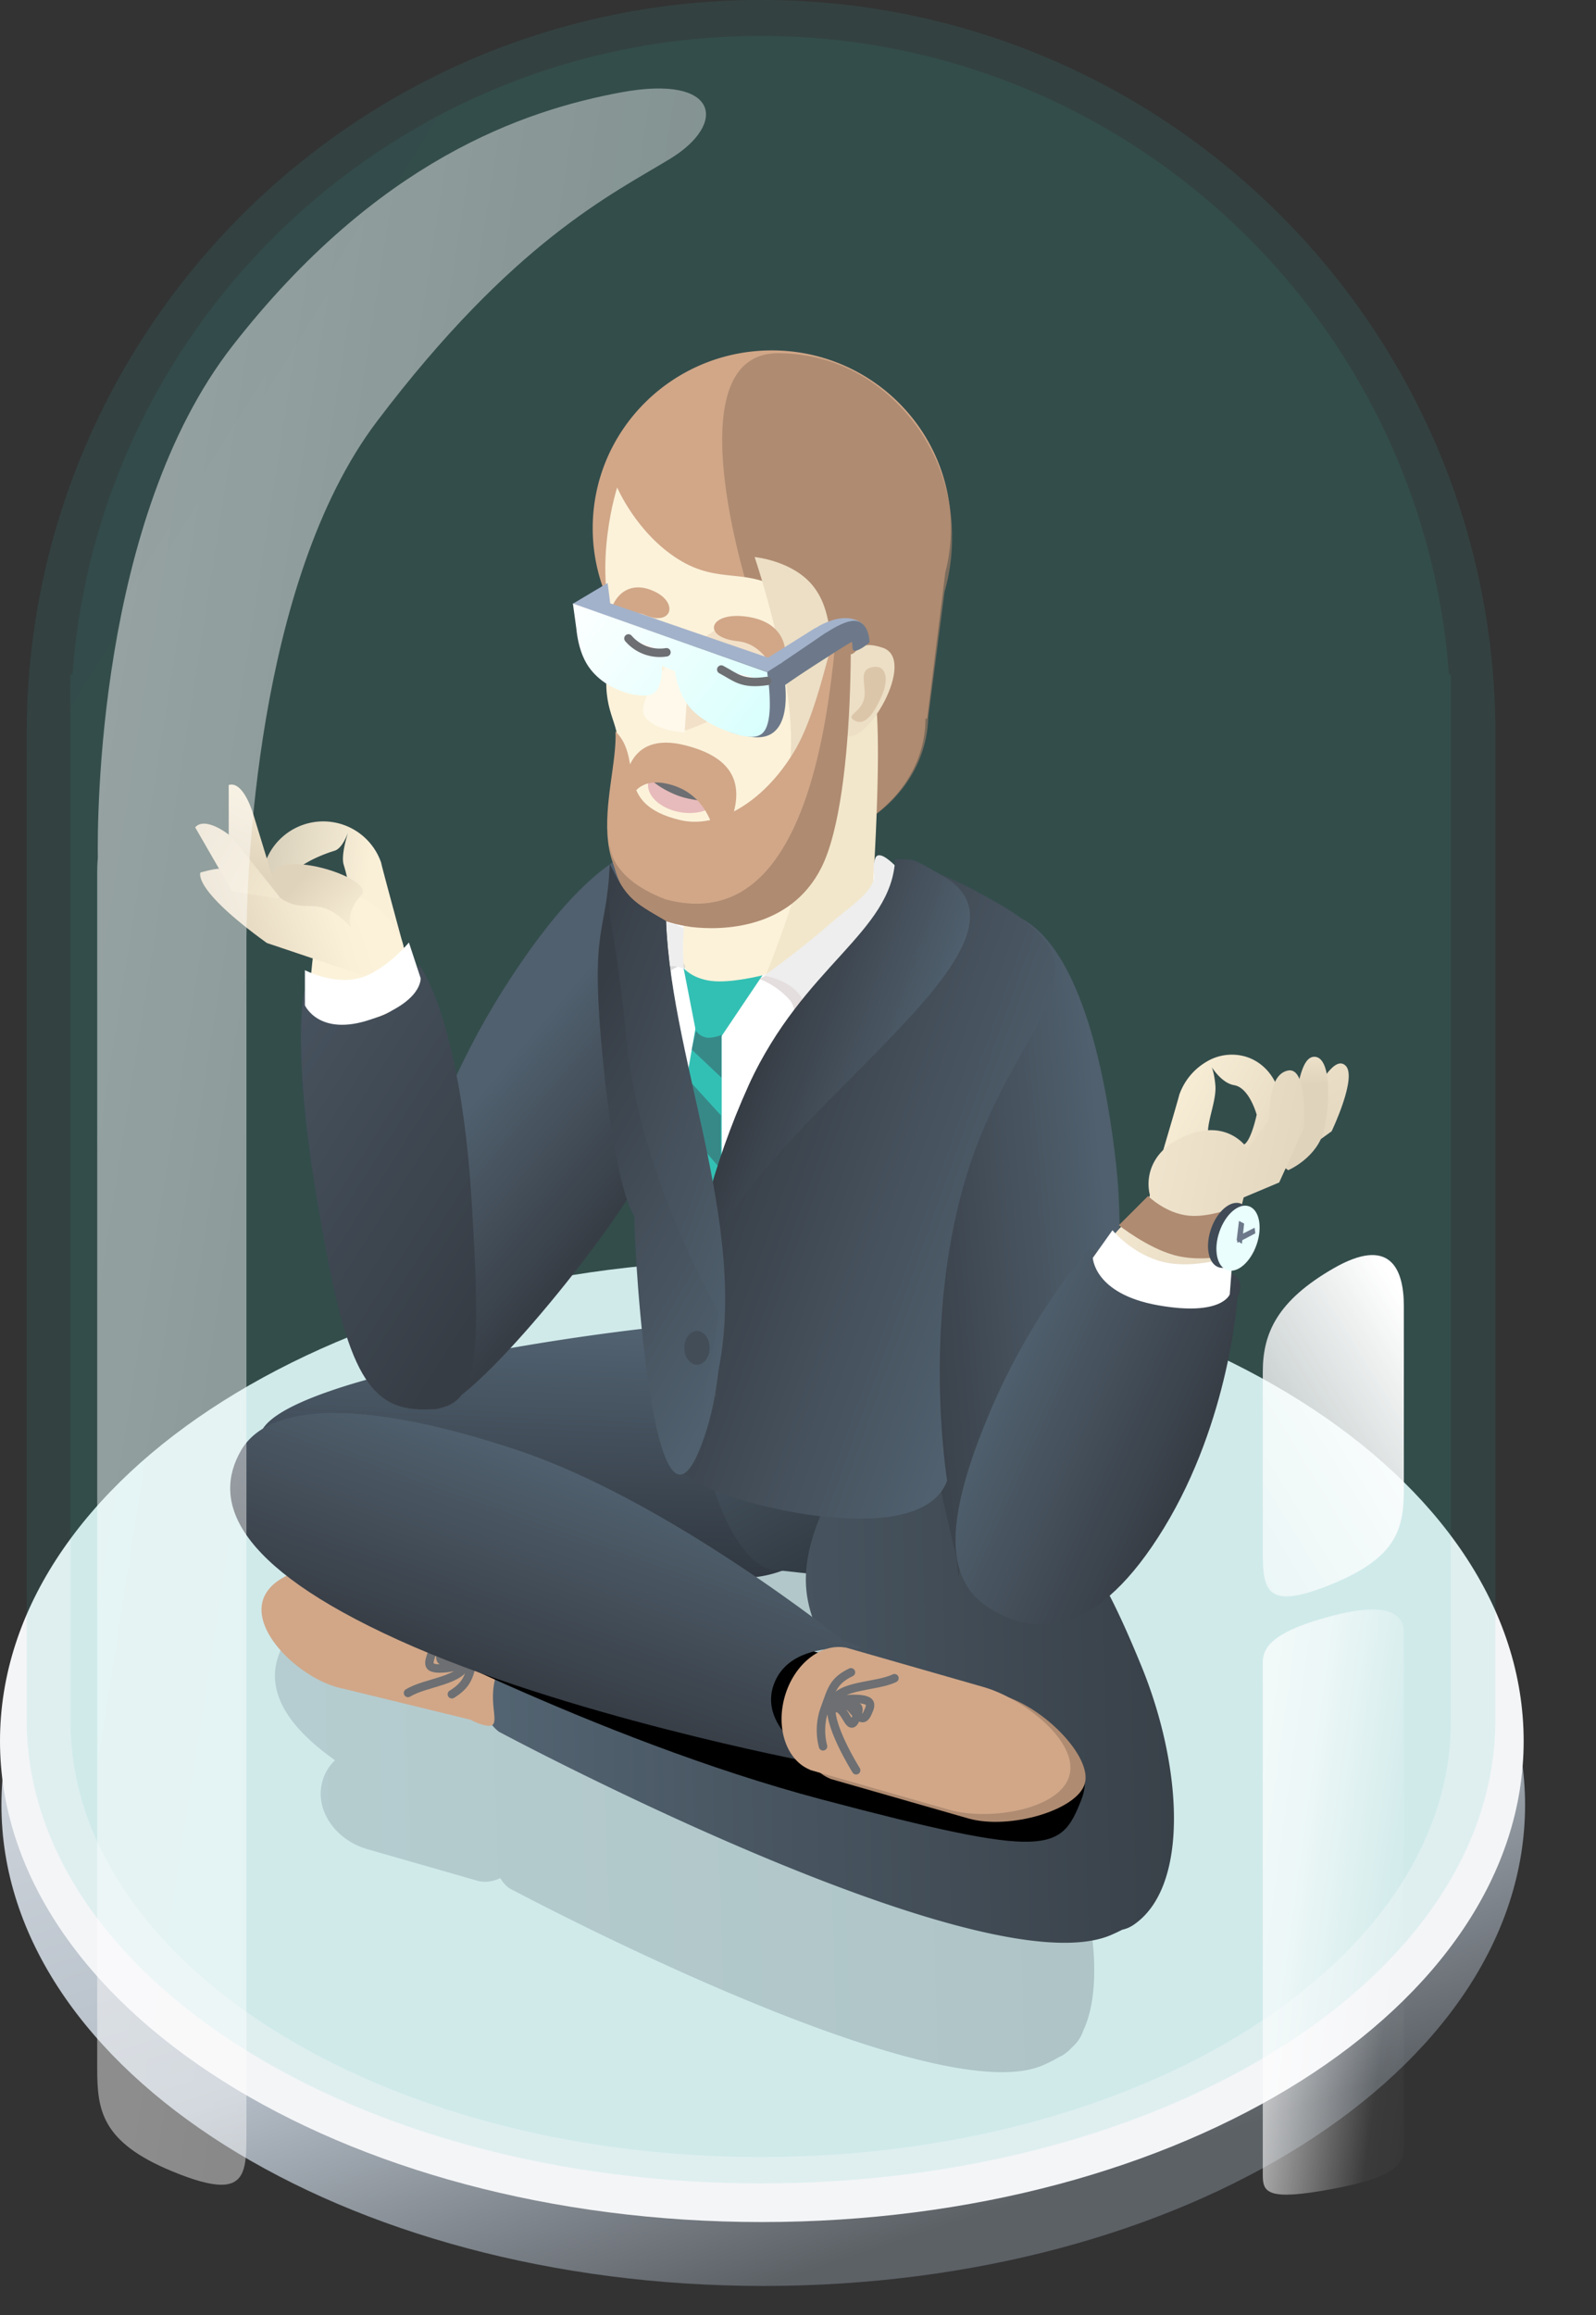 <?xml version="1.0" encoding="UTF-8"?>
<svg xmlns="http://www.w3.org/2000/svg" xmlns:xlink="http://www.w3.org/1999/xlink" id="Layer_1" data-name="Layer 1" viewBox="0 0 567.86 823.4">
  <rect x="0" y="0" width="567.86" height="823.4" fill="#333333" stroke="none"/>
  <defs>
    <style>.cls-1,.cls-52{fill:#3d4852;}.cls-1{fill-opacity:0;}.cls-2{fill:url(#linear-gradient);}.cls-3{fill:#f4f5f7;}.cls-4{opacity:0.11;fill:url(#linear-gradient-2);}.cls-14,.cls-19,.cls-26,.cls-4,.cls-42,.cls-5,.cls-50,.cls-52,.cls-6{isolation:isolate;}.cls-5{opacity:0.09;fill:url(#linear-gradient-3);}.cls-6{opacity:0.21;fill:url(#linear-gradient-4);}.cls-7{fill:url(#linear-gradient-5);}.cls-8{fill:url(#linear-gradient-6);}.cls-9{fill:url(#linear-gradient-7);}.cls-10{fill:#d1a788;}.cls-11,.cls-14{fill:none;}.cls-11,.cls-25{stroke:#6d6f72;stroke-linejoin:round;stroke-width:3px;}.cls-11,.cls-14,.cls-25{stroke-linecap:round;}.cls-12{fill:url(#linear-gradient-8);}.cls-13{fill:#af8b71;}.cls-14{stroke:#747b81;stroke-width:2px;stroke-dasharray:3;opacity:0.46;}.cls-15{fill:url(#linear-gradient-9);}.cls-16{fill:url(#linear-gradient-10);}.cls-17{fill:#fff;}.cls-18{fill:url(#linear-gradient-11);}.cls-19{fill:#9f7e66;opacity:0.67;}.cls-20{fill:#fcf2da;}.cls-21{fill:#f2e7cb;}.cls-22{fill:#f2e1c8;}.cls-23{fill:#ecdfc5;}.cls-24{fill:#e7bbbb;}.cls-25{fill:#fff5ef;}.cls-26{fill:#be9272;opacity:0.33;}.cls-27{fill:#fff9eb;}.cls-28{fill:url(#linear-gradient-12);}.cls-29{fill:url(#linear-gradient-13);}.cls-30{fill:url(#linear-gradient-14);}.cls-31{fill:url(#linear-gradient-15);}.cls-32{fill:url(#linear-gradient-16);}.cls-33{fill:url(#linear-gradient-17);}.cls-34{fill:url(#linear-gradient-18);}.cls-35{fill:url(#linear-gradient-19);}.cls-36{fill:url(#linear-gradient-20);}.cls-37{fill:url(#linear-gradient-21);}.cls-38{fill:url(#linear-gradient-22);}.cls-39{fill:url(#linear-gradient-23);}.cls-40{fill:url(#linear-gradient-24);}.cls-41{fill:url(#linear-gradient-25);}.cls-42{opacity:0.49;fill:url(#linear-gradient-26);}.cls-43{fill:url(#linear-gradient-27);}.cls-44{fill:url(#linear-gradient-28);}.cls-45{fill:#e5dede;}.cls-46{fill:#eee;}.cls-47{fill:#404b57;}.cls-48{fill:#eafffd;}.cls-49{fill:#6d798a;}.cls-50{fill:#a3a3a3;opacity:0.4;}.cls-51{fill:#33c0b4;}.cls-52{opacity:0.45;}.cls-53{fill:url(#linear-gradient-29);}.cls-54{fill:url(#linear-gradient-30);}.cls-55{fill:url(#linear-gradient-31);}.cls-56{fill:url(#linear-gradient-32);}.cls-57{fill:#424d58;}.cls-58{fill:#a3b2cb;}.cls-59{fill:url(#linear-gradient-33);}</style>
    <linearGradient id="linear-gradient" x1="-12.69" y1="832.75" x2="-12.27" y2="831.98" gradientTransform="matrix(542.11, 0, 0, -342.14, 7034.98, 285428.51)" gradientUnits="userSpaceOnUse">
      <stop offset="0" stop-color="#d8dde3"></stop>
      <stop offset="0.61" stop-color="#b4bdc7"></stop>
      <stop offset="1" stop-color="#5c6166"></stop>
    </linearGradient>
    <linearGradient id="linear-gradient-2" x1="-13.09" y1="832.92" x2="-12.79" y2="832.64" gradientTransform="matrix(522.59, 0, 0, -776.61, 6790.09, 646819.88)" gradientUnits="userSpaceOnUse">
      <stop offset="0" stop-color="#4394b1"></stop>
      <stop offset="1" stop-color="#33c0b4"></stop>
    </linearGradient>
    <linearGradient id="linear-gradient-3" x1="-13.09" y1="832.92" x2="-12.79" y2="832.64" gradientTransform="matrix(491.13, 0, 0, -754.4, 6396.78, 628335.86)" xlink:href="#linear-gradient-2"></linearGradient>
    <linearGradient id="linear-gradient-4" x1="-12.95" y1="832.33" x2="-11.95" y2="832.35" gradientTransform="matrix(291.51, 0, 0, -192.54, 3874.45, 160899.87)" gradientUnits="userSpaceOnUse">
      <stop offset="0" stop-color="#536473"></stop>
      <stop offset="1" stop-color="#303740"></stop>
    </linearGradient>
    <linearGradient id="linear-gradient-5" x1="-12.91" y1="832.44" x2="-11.91" y2="832.46" gradientTransform="matrix(-4.73, 90.95, 212.64, 11.07, -176869.35, -7572.87)" xlink:href="#linear-gradient-4"></linearGradient>
    <linearGradient id="linear-gradient-6" x1="-12.65" y1="832.37" x2="-11.77" y2="833.02" gradientTransform="matrix(-14.72, 92.95, 90.67, 14.36, -75380.49, -10287.91)" gradientUnits="userSpaceOnUse">
      <stop offset="0" stop-color="#495764"></stop>
      <stop offset="1" stop-color="#252c32"></stop>
    </linearGradient>
    <linearGradient id="linear-gradient-7" x1="-12.95" y1="832.33" x2="-11.95" y2="832.35" gradientTransform="matrix(245.35, 0, 0, -208.8, 3348.87, 174380.11)" gradientUnits="userSpaceOnUse">
      <stop offset="0" stop-color="#536472"></stop>
      <stop offset="1" stop-color="#394149"></stop>
    </linearGradient>
    <linearGradient id="linear-gradient-8" x1="-12.95" y1="832.44" x2="-11.95" y2="832.46" gradientTransform="matrix(-27.04, 74.32, 220.9, 80.37, -184031.38, -65417.64)" gradientUnits="userSpaceOnUse">
      <stop offset="0" stop-color="#50606e"></stop>
      <stop offset="1" stop-color="#373d45"></stop>
    </linearGradient>
    <linearGradient id="linear-gradient-9" x1="-12.81" y1="832.66" x2="-12.25" y2="832.21" gradientTransform="matrix(146.55, 0, 0, -154.52, 2001.48, 129025.02)" gradientUnits="userSpaceOnUse">
      <stop offset="0" stop-color="#fcf2da"></stop>
      <stop offset="0.26" stop-color="#fbf1d9"></stop>
      <stop offset="0.85" stop-color="#e1d5be"></stop>
      <stop offset="1" stop-color="#e0d3bc"></stop>
    </linearGradient>
    <linearGradient id="linear-gradient-10" x1="-12.44" y1="832.44" x2="-8.95" y2="831.33" gradientTransform="matrix(54.62, 42.7, 53.85, -68.88, -43919, 58221.07)" gradientUnits="userSpaceOnUse">
      <stop offset="0" stop-color="#fff"></stop>
      <stop offset="0.5" stop-color="#cdcdcd"></stop>
      <stop offset="0.51" stop-color="#868686"></stop>
      <stop offset="0.74" stop-color="#8a8a8a"></stop>
      <stop offset="1" stop-color="gray"></stop>
    </linearGradient>
    <linearGradient id="linear-gradient-11" x1="-12.79" y1="832.35" x2="-11.86" y2="832.31" gradientTransform="matrix(56.71, -7.97, -22.46, -159.82, 19748.96, 133389.22)" gradientUnits="userSpaceOnUse">
      <stop offset="0" stop-color="#fcf2da"></stop>
      <stop offset="1" stop-color="#e0d3bc"></stop>
    </linearGradient>
    <linearGradient id="linear-gradient-12" x1="-12.52" y1="832.29" x2="-8.17" y2="831.35" gradientTransform="matrix(72.24, -11.44, -12.7, -80.15, 11798.61, 66931.08)" gradientUnits="userSpaceOnUse">
      <stop offset="0" stop-color="#fff"></stop>
      <stop offset="0.2" stop-color="#f1f1f1"></stop>
      <stop offset="0.51" stop-color="#868686"></stop>
      <stop offset="0.74" stop-color="#8a8a8a"></stop>
      <stop offset="1" stop-color="gray"></stop>
    </linearGradient>
    <linearGradient id="linear-gradient-13" x1="-11.93" y1="832.05" x2="-14.56" y2="833.53" gradientTransform="matrix(41.86, -12.8, -15.53, -50.79, 13551.12, 42423.98)" gradientUnits="userSpaceOnUse">
      <stop offset="0" stop-color="#faf0d8"></stop>
      <stop offset="1" stop-color="#7d786c"></stop>
    </linearGradient>
    <linearGradient id="linear-gradient-14" x1="-12.09" y1="832.17" x2="-12.92" y2="832.15" gradientTransform="matrix(59.26, -18.12, -15.74, -51.5, 13941.32, 42957.19)" gradientUnits="userSpaceOnUse">
      <stop offset="0" stop-color="#fcf2da"></stop>
      <stop offset="0.18" stop-color="#faf0d8"></stop>
      <stop offset="1" stop-color="#e0d3bc"></stop>
    </linearGradient>
    <linearGradient id="linear-gradient-15" x1="-11.49" y1="832.95" x2="-11.79" y2="831.88" gradientTransform="matrix(13.76, -4.21, -12.62, -41.29, 10753.51, 34610.85)" gradientUnits="userSpaceOnUse">
      <stop offset="0" stop-color="#faf0d8"></stop>
      <stop offset="1" stop-color="#e0d3bc"></stop>
    </linearGradient>
    <linearGradient id="linear-gradient-16" x1="-11.56" y1="831.05" x2="-12.66" y2="832.87" gradientTransform="matrix(20.9, -6.39, -9.92, -32.46, 8594.05, 27238.62)" xlink:href="#linear-gradient-15"></linearGradient>
    <linearGradient id="linear-gradient-17" x1="-11.64" y1="831.18" x2="-12.32" y2="832.24" gradientTransform="matrix(28.53, -8.72, -8.26, -27.02, 7333.67, 22691.23)" xlink:href="#linear-gradient-14"></linearGradient>
    <linearGradient id="linear-gradient-18" x1="-13.15" y1="832.42" x2="-12.15" y2="832.44" gradientTransform="matrix(-78.74, 6.88, 20.44, 234.06, -17655.6, -194310.1)" xlink:href="#linear-gradient-8"></linearGradient>
    <linearGradient id="linear-gradient-19" x1="-12.49" y1="832.27" x2="-13.11" y2="832.67" gradientTransform="matrix(-66.19, -35.15, -103.28, 194.44, 85322.15, -161901.68)" xlink:href="#linear-gradient-8"></linearGradient>
    <linearGradient id="linear-gradient-20" x1="-12.74" y1="833.46" x2="-12.1" y2="831.92" gradientTransform="matrix(55.34, -7.78, -21.87, -155.59, 19021.15, 129831.62)" xlink:href="#linear-gradient-8"></linearGradient>
    <linearGradient id="linear-gradient-21" x1="-12.96" y1="832.53" x2="-11.27" y2="832.01" gradientTransform="matrix(35.39, 11.49, 19.86, -61.16, -15667.95, 51452.48)" xlink:href="#linear-gradient-11"></linearGradient>
    <linearGradient id="linear-gradient-22" x1="-19.91" y1="833.38" x2="-10.66" y2="832.41" gradientTransform="matrix(11.31, 18.82, 39.11, -23.51, -31965.77, 20197.02)" gradientUnits="userSpaceOnUse">
      <stop offset="0" stop-color="#fcf2da"></stop>
      <stop offset="0.52" stop-color="#f9eed7"></stop>
      <stop offset="1" stop-color="#e0d3bc"></stop>
    </linearGradient>
    <linearGradient id="linear-gradient-23" x1="-11.8" y1="833.16" x2="-11.34" y2="831.41" gradientTransform="matrix(15.35, 7.81, 18.38, -36.11, -14656.82, 30540.19)" gradientUnits="userSpaceOnUse">
      <stop offset="0" stop-color="#fcf2da"></stop>
      <stop offset="0.35" stop-color="#e0d3bc"></stop>
      <stop offset="1" stop-color="#e0d3bc"></stop>
    </linearGradient>
    <linearGradient id="linear-gradient-24" x1="-13.67" y1="832.7" x2="-11.9" y2="832.24" gradientTransform="matrix(111.83, 5.82, 10.11, -194.13, -6622.45, 162133.24)" gradientUnits="userSpaceOnUse">
      <stop offset="0" stop-color="#fcf2da"></stop>
      <stop offset="0.48" stop-color="#f9eed7"></stop>
      <stop offset="1" stop-color="#e0d3bc"></stop>
    </linearGradient>
    <linearGradient id="linear-gradient-25" x1="-12.79" y1="832.36" x2="-11.79" y2="832.38" gradientTransform="matrix(67.64, 31.58, 61.23, -131.15, -49748.37, 110066.63)" xlink:href="#linear-gradient-8"></linearGradient>
    <linearGradient id="linear-gradient-26" x1="-12.99" y1="832.69" x2="-10.13" y2="831.14" gradientTransform="matrix(216.62, 0, 0, -745.62, 2837.65, 621044.66)" gradientUnits="userSpaceOnUse">
      <stop offset="0" stop-color="#fff"></stop>
      <stop offset="0.54" stop-color="#fff" stop-opacity="0.6"></stop>
      <stop offset="0.83" stop-color="#fff" stop-opacity="0.04"></stop>
      <stop offset="1" stop-color="#fff" stop-opacity="0"></stop>
    </linearGradient>
    <linearGradient id="linear-gradient-27" x1="-13.55" y1="833.08" x2="-11.54" y2="831.95" gradientTransform="matrix(50.19, 0, 0, -208.14, 1088.77, 173924.08)" xlink:href="#linear-gradient-26"></linearGradient>
    <linearGradient id="linear-gradient-28" x1="-11.91" y1="832.79" x2="-14.91" y2="828.33" gradientTransform="matrix(50.19, 0, 0, -121.4, 1088.76, 101548.28)" gradientUnits="userSpaceOnUse">
      <stop offset="0" stop-color="#fff"></stop>
      <stop offset="0.54" stop-color="#fff" stop-opacity="0.04"></stop>
      <stop offset="0.54" stop-color="#fff" stop-opacity="0.6"></stop>
      <stop offset="1" stop-color="#fff" stop-opacity="0"></stop>
    </linearGradient>
    <linearGradient id="linear-gradient-29" x1="-13.13" y1="832.4" x2="-12.13" y2="832.41" gradientTransform="matrix(-108.27, -39.39, -79.87, 219.51, 65425.1, -182796.01)" xlink:href="#linear-gradient-8"></linearGradient>
    <linearGradient id="linear-gradient-30" x1="-13.27" y1="832.4" x2="-12.27" y2="832.42" gradientTransform="matrix(-52.1, -18.95, -73.32, 201.53, 60657.6, -167594.23)" xlink:href="#linear-gradient-8"></linearGradient>
    <linearGradient id="linear-gradient-31" x1="-13.22" y1="832.61" x2="-12.23" y2="832.26" gradientTransform="matrix(-95.19, -34.63, -66.9, 183.87, 54713.12, -153077.25)" xlink:href="#linear-gradient-8"></linearGradient>
    <linearGradient id="linear-gradient-32" x1="-13.15" y1="832.4" x2="-12.15" y2="832.42" gradientTransform="matrix(-93.95, -34.18, -63.14, 173.54, 51601.3, -144478.03)" xlink:href="#linear-gradient-8"></linearGradient>
    <linearGradient id="linear-gradient-33" x1="-12.87" y1="832.64" x2="-11.68" y2="831.64" gradientTransform="matrix(65.2, -8.01, -6.69, -54.45, 6606.79, 45452.64)" gradientUnits="userSpaceOnUse">
      <stop offset="0" stop-color="#fff"></stop>
      <stop offset="1" stop-color="#d4fffc"></stop>
    </linearGradient>
  </defs>
  <title>Consultant-Insurance-Man</title>
  <path id="Path_6982" data-name="Path 6982" class="cls-1" d="M567.86,644.55c0,98.78-122.34,178.85-273.25,178.85S21.36,743.33,21.36,644.55,143.7,465.7,294.61,465.7s273.25,80.07,273.25,178.85"></path>
  <path id="Path_6974" data-name="Path 6974" class="cls-2" d="M542.62,642c0,94.48-121.35,171.07-271,171.07S.51,736.49.51,642s120.31-171.07,270-171.07S542.62,547.53,542.62,642"></path>
  <path id="Ellipse_90" data-name="Ellipse 90" class="cls-3" d="M542.12,619.27c0,94.48-121.36,171.07-271.06,171.07S0,713.75,0,619.27,121.36,448.2,271.06,448.2s271.06,76.59,271.06,171.07"></path>
  <path id="Union_54" data-name="Union 54" class="cls-4" d="M270.78,0C414.33,0,530.85,115.77,532.06,259h0V611.5h0v.2c0,91.08-117,164.91-261.29,164.91S9.49,702.77,9.49,611.7v-.2h0V259h0C10.72,115.77,127.23,0,270.78,0"></path>
  <path id="Union_63" data-name="Union 63" class="cls-5" d="M270.65,12.8c129.41,0,235.44,100.11,244.89,227.1h.68V612.22c0,85.59-109.94,155-245.57,155s-245.56-69.39-245.56-155V239.9h.68c9.45-127,115.48-227.1,244.88-227.1"></path>
  <g id="Group_3876" data-name="Group 3876">
    <g id="Group_3553" data-name="Group 3553">
      <path id="Union_67" data-name="Union 67" class="cls-6" d="M181.11,671.55A11.53,11.53,0,0,1,178,668a12.55,12.55,0,0,1-5.41,1.32,10.44,10.44,0,0,1-1.85-.17v.06l-1-.3L130.63,657.7c-11.65-3.43-18.76-14.25-15.89-24.25a16.53,16.53,0,0,1,4.45-7.37c-22.9-16.19-24.61-30.31-18-41.75a22,22,0,0,1,8-8.42c17.17-17.85,127.07-32.37,145.38-31.41h4.44a26.25,26.25,0,0,1,10.71,3L294,552.88a24.37,24.37,0,0,1,19,4.18q.4-.66.75-1.26c7.21-12.49,42.1,44.12,48.55,62.85,0,0,3.93,1.66,16.42,32.64C388.9,676.57,392.94,706,385.53,722a13.77,13.77,0,0,1-4,6.1,17.72,17.72,0,0,1-2.83,2.5,7.79,7.79,0,0,1-1.8,1,49.39,49.39,0,0,1-5.89,3c-3.88,1.67-8.79,2.43-14.5,2.43C303.4,737,181.11,671.55,181.11,671.55Zm108.59-25.8,1.55.44c-4.5-7-8-15-8.54-23.41a18,18,0,0,1-7.71-4.13,35.62,35.62,0,0,1-20.39,5.09l-2.67-.14c16.16,9.81,28.9,18.31,33.92,21.71a12.18,12.18,0,0,1,2.7.17l0-.06Z"></path>
      <g id="Group_3903" data-name="Group 3903">
        <path id="Path_6629" data-name="Path 6629" class="cls-7" d="M305.07,522.18a41.16,41.16,0,0,1-43.24,39h0l-133.17-6.94C106,553,91.24,534.06,92.43,511.36S239.09,469,261.79,470.22h5.1C289.59,471.4,306.26,499.47,305.07,522.18Z"></path>
        <path id="Path_6630" data-name="Path 6630" class="cls-8" d="M335.68,528.42c-3.27,20.64-19.65,35.2-36.58,32.52L275,558.31c-16.93-2.68-29.39-48.17-26.12-68.81s10.54-28.94,27.47-26.26l34.58,23C327.87,488.88,338.94,507.78,335.68,528.42Z"></path>
        <path id="Union_31" data-name="Union 31" class="cls-9" d="M177.5,615.93c-9.88-7.62-2.63-21.64-2.63-21.64s7.19-14.54,17-10.17,76.29,33.08,76.29,33.08l60.57,9.86a55.22,55.22,0,0,1-4.81-9.79s-36.49-24.63-37.18-54.51,31.93-63.64,41.44-78.39,51.19,49.6,58.59,71.08c0,0,4.87,1.78,19.39,37.25s17.22,78.48-2.94,92a11.4,11.4,0,0,1-3.92,1.66c-1.22.63-2.53,1.25-3.94,1.86-4.44,1.92-10.08,2.79-16.63,2.79C317.76,691,177.5,615.93,177.5,615.93Z"></path>
        <g id="Group_3881" data-name="Group 3881">
          <path id="Union_32" data-name="Union 32" class="cls-10" d="M304.61,629.65s-6.33-10-8.29-17.77l-3.49,9.25a22.76,22.76,0,0,1,.52-13.15c2.49-6.58,2.8-10,9.41-13.17l-2.6,6.92a38.93,38.93,0,0,1,9.14-2.44c3.28-.62,6.54-1.22,8.94-2.39ZM171.49,613.4a18.67,18.67,0,0,1-4-1.71l-45.11-11c-.86-.17-1.73-.38-2.59-.62l-.2-.06h0c-13.44-4-29.4-19.18-26.11-30.65s24.58-14.87,38.08-11.1h0l46,13.2v.09c6.8,3.14,1.95,13.86-1.19,24.81-2.2,7.67.13,13.75-.59,16.23C175.46,613.88,174.33,614.21,171.49,613.4Z"></path>
          <g id="Group_3916" data-name="Group 3916">
            <path id="Path_6633" data-name="Path 6633" class="cls-11" d="M302.76,594.81c-6.61,3.21-6.92,6.59-9.41,13.17a22.84,22.84,0,0,0-.52,13.15"></path>
            <path id="Path_6634" data-name="Path 6634" class="cls-11" d="M318.25,596.9c-6.62,3.2-19.65,2.17-22.13,8.75s8.5,24,8.5,24"></path>
            <path id="Path_6636" data-name="Path 6636" class="cls-11" d="M295.87,605c6.82-2.74,9.83,10.76,12.77,4.37.82-1.79,1.62-3.54,0-4.37-3.19-1.67-12.77,0-12.77,0"></path>
            <path id="Path_7065" data-name="Path 7065" class="cls-11" d="M295.87,608c5.05-3.24,6.05,9.67,8.66,3.19.73-1.82,1.44-3.58.37-4.26-2.12-1.36-9,1.07-9,1.07"></path>
          </g>
          <g id="Group_3918" data-name="Group 3918">
            <path id="Path_6633-2" data-name="Path 6633-2" class="cls-11" d="M160.78,602.61c6.25-3.88,6.21-7.27,8-14.07a22.81,22.81,0,0,0-.85-13.13"></path>
            <path id="Path_6634-2" data-name="Path 6634-2" class="cls-11" d="M145.17,602.16c6.25-3.88,19.31-4.22,21.1-11s-11-23-11-23"></path>
            <path id="Path_6636-2" data-name="Path 6636-2" class="cls-11" d="M166.58,591.74c-6.5,3.44-10.91-9.67-13.16-3-.63,1.87-1.24,3.69.45,4.35,3.35,1.32,12.71-1.34,12.71-1.34"></path>
            <path id="Path_7065-2" data-name="Path 7065-2" class="cls-11" d="M166.27,588.76c-4.69,3.75-7-9-9-2.27-.54,1.88-1.06,3.72.08,4.28,2.24,1.13,8.87-2,8.87-2"></path>
          </g>
        </g>
        <path id="Path_6972" data-name="Path 6972" d="M102.57,548.94s1.8-12.07,17.23-7.61,119.89,33.86,119.89,33.86L334,598.3c32.27,11.74,58.05,23.11,50.77,41.76s-11.53,21.34-92.3,0S128,574.18,128,574.18C95.7,562.44,102.57,548.94,102.57,548.94Z"></path>
        <path id="Path_6627" data-name="Path 6627" class="cls-12" d="M275.31,599.14c-7.77,21.36,34.44,35.47,12.62,27.54,0,0-87-16.52-146.17-43.36s-66.13-49.87-56-67.42,45-17.95,98.68,0S299.69,583.3,299.69,583.3C321.51,591.24,283.08,577.78,275.31,599.14Z"></path>
        <g id="Group_3880" data-name="Group 3880">
          <path id="Union_33" data-name="Union 33" class="cls-13" d="M307.85,589.14l0-.06,49.39,14.16h0c14.43,4.27,31.44,21.69,28.73,31.16s-26.74,16.46-41.23,12.44h0l-49.4-14.16,0-.06c-8.28-3.32-12.31-14.64-9-26.12S299.07,587.56,307.85,589.14Z"></path>
          <path id="Union_34" data-name="Union 34" class="cls-10" d="M300.75,586l0-.06,49.39,14.16h0c14.45,4.25,33.76,19.54,30.33,31.52s-28.33,16.13-42.83,12.08h0l-49.4-14.16,0-.06c-8.28-3.32-12.31-14.64-9-26.12S292,584.45,300.75,586Z"></path>
          <path id="Union_64" data-name="Union 64" class="cls-10" d="M302.87,588.05v0L339,601.14h0c10.47,3.9,16.37,14.09,13.19,22.85s-14.26,12.77-24.79,9h0l-36.1-13.14v0c-6-2.9-8.42-11.56-5.37-19.94S296.4,586.41,302.87,588.05Z"></path>
        </g>
        <path id="Path_6986" data-name="Path 6986" class="cls-14" d="M347.63,520.31c-16.63,3.63-22-11.94-22-11.94"></path>
        <g id="Group_3914" data-name="Group 3914">
          <path id="Path_6633-3" data-name="Path 6633-3" class="cls-11" d="M302.77,594.81c-6.62,3.21-6.93,6.59-9.42,13.17a22.84,22.84,0,0,0-.52,13.15"></path>
          <path id="Path_6634-3" data-name="Path 6634-3" class="cls-11" d="M318.25,596.9c-6.62,3.2-19.65,2.17-22.13,8.75s8.5,24,8.5,24"></path>
          <path id="Path_6636-3" data-name="Path 6636-3" class="cls-11" d="M295.87,605c6.82-2.74,9.83,10.76,12.77,4.37.83-1.79,1.62-3.54,0-4.37-3.19-1.67-12.77,0-12.77,0"></path>
          <path id="Path_7065-3" data-name="Path 7065-3" class="cls-11" d="M295.87,608c5.05-3.24,6.05,9.67,8.66,3.19.73-1.82,1.44-3.58.37-4.26-2.12-1.36-9,1.07-9,1.07"></path>
        </g>
      </g>
      <path id="Union_51" data-name="Union 51" class="cls-15" d="M127.81,468.71l.3-.44-.82-.07s-11.46-28.75-16-60,0-67.41,0-67.41l32.18-3.24,20.36,77.67,51.52-76.37,40.49,27.31s-48.34,91.77-80.36,117.4c-7.7,6.17-14.46,8.51-20.28,8.51C136.86,492.07,127.81,468.71,127.81,468.71Z"></path>
      <path id="Union_29" data-name="Union 29" class="cls-16" d="M188.92,359.74l-.08-.06,29.34-37.54h0c8.67-10.82,27.75-10.13,42.75,1.6s20.28,30.08,11.87,41.1h0l-29.34,37.54-.08-.07c-6.16,5.65-21.93,1.55-36.3-9.68S184.93,367.08,188.92,359.74Z"></path>
      <path id="Union_30" data-name="Union 30" class="cls-17" d="M278.09,521c-31.27-6.08-48.91-22-45-42.14,0-.27.11-.53.17-.79-.76-10.64-2.5-32.27-5.2-49.63-.41-2.63-.94-5.34-1.54-8.08-6.17-3.08-10.93-8.27-13.63-16.42-13.4-40.41-2.88-106.54,77.6-98.74S376,340.41,376,361.89c0,15-7.08,33.52-23.6,43.23l-14.18,63.2c10.74,6.82,17.08,15.4,15.12,25.48-3.26,16.76-31.58,28.69-59,28.69A85.21,85.21,0,0,1,278.09,521Z"></path>
      <path id="Path_6871" data-name="Path 6871" class="cls-18" d="M323.45,388.18l48.61-6.83,11.87,72.73,9.93,82.38L345.91,548s-12.12-39.21-17.57-78S323.45,388.18,323.45,388.18Z"></path>
      <g id="Group_3545" data-name="Group 3545">
        <path id="Union_17" data-name="Union 17" class="cls-10" d="M219.68,255.6c0-2.78-2-17,5.14-28.29a62.63,62.63,0,0,1-13.93-39.46c0-34.92,28.53-63.22,63.73-63.22,35,0,63.47,28.05,63.73,62.75h0l0,.21v.26a63.43,63.43,0,0,1-2,15.75l-6.47,52h-.6c0,25.19-23.78,45.6-53.11,45.6S219.68,280.78,219.68,255.6Z"></path>
        <path id="Union_22" data-name="Union 22" class="cls-19" d="M219.32,254c0-23.51,15.29-36.35,45.46-37.59,1.22-2.73,2.14-4.42,2.14-4.42s-28-86.26,9.88-86.35c19.13,0,34.55,8.6,45.55,21.15a66.23,66.23,0,0,1,16.39,43.07h0V190c0,.46,0,.91,0,1.37a69.56,69.56,0,0,1-2.68,19.18l-5.79,44.55c-.61,24.35-22.21,46.84-60.55,47.27h-1C230.62,302.33,219.32,278.53,219.32,254Z"></path>
        <path id="Path_6589" data-name="Path 6589" class="cls-20" d="M219.6,173.39s6.82,16.17,21.72,25.52,24.7,2.4,37.9,11.87,14.91,26,14.91,26,7.32-6.06,13.39,0,0,28.19-6.55,24.79c0,15.92-6,19.51-17.71,29.84s-33.65,18.49-41.94,15.26S225,294.92,219.6,261.59c-1.35-8.23-7.41-13.3-1-37.3C210.79,200.3,219.6,173.39,219.6,173.39Z"></path>
        <path id="Path_6624" data-name="Path 6624" class="cls-20" d="M229.27,192.59s6.65,16.17,21.17,25.52,24.07,2.4,36.93,11.87,14.53,26,14.53,26-7.92-6.06-2,0S275,345.6,275,345.6s-52.86,22.12-24.55-34.6-15.88,6.46-21.17-26.45c-.11-.69-.22-1.39-.36-2.38-3.69-25.82-1.38-66.13-.19-82.69C229,195.26,229.27,192.59,229.27,192.59Z"></path>
        <path id="Path_6626" data-name="Path 6626" class="cls-21" d="M309.72,242.07c5.5,6.44.72,75.53.72,75.53s-5.34,11.11-15.63,18.3a88.25,88.25,0,0,1-22.26,10.77s15.57-38.27,15.89-54.84C295.19,262.7,304.22,235.63,309.72,242.07Z"></path>
        <path id="Path_6623" data-name="Path 6623" class="cls-22" d="M244.56,232.61s17.86-21.75,28.66-4-29.08,31.14-29.08,31.14h0c-3.47-.8-9.78,2.91-4.06-7.73S244.56,232.61,244.56,232.61Z"></path>
        <path id="Path_7032" data-name="Path 7032" class="cls-22" d="M235.69,222.8c0,19.2-17-2.77-17-2.77s.1-.29.4-1.05C220.33,215.84,224.76,207.28,235.69,222.8Z"></path>
        <path id="Path_6600" data-name="Path 6600" class="cls-23" d="M268.49,198.13s13.43,1.24,20.67,10.14,5.5,20.54,8.26,25.43c1.38,2.46-5.08.2,0-3.3,9.54,7,4.25-4.17,16.67,0s-6.09,35.64-13.28,31c0,15.92-2.83,16.92-14.51,27.25-2.13,1.87-5.49,6.31-8.59,7.88-12.52,6.33-21.83,14-37.4,9.6,9.9-3.65,13.08-3.78,40.18-30.88C285.7,248.47,268.49,198.13,268.49,198.13Z"></path>
        <g id="Group_3544" data-name="Group 3544">
          <ellipse id="Ellipse_99" data-name="Ellipse 99" class="cls-24" cx="243.45" cy="280.55" rx="8.47" ry="13" transform="translate(-75.12 471.58) rotate(-80)"></ellipse>
          <path id="Path_6614" data-name="Path 6614" class="cls-11" d="M228.17,271.76c2.77,2.37,4.15,5.26,10.09,8.28s8.34,2.56,13.65,3.82"></path>
          <path id="Path_6619" data-name="Path 6619" class="cls-25" d="M254.62,235.14c5.22,2.73,7.24,5.41,16.32,4.06"></path>
          <path id="Path_6620" data-name="Path 6620" class="cls-25" d="M221.6,224.08A14.68,14.68,0,0,0,235.12,229"></path>
        </g>
        <path id="Path_6621" data-name="Path 6621" class="cls-26" d="M310.21,237.33c5.34-1.19,5.91,4.45,3.78,9.56s-5.63,11.49-9.62,9.54,1.48-2.65,2.94-7.42S304.88,238.53,310.21,237.33Z"></path>
        <path id="Path_6622" data-name="Path 6622" class="cls-27" d="M239.25,234c3.83-4.88,6,2,6,2l-1.67,24.51s-9.4-.36-13.68-5S235.41,238.85,239.25,234Z"></path>
      </g>
      <path id="Union_16" data-name="Union 16" class="cls-28" d="M309.51,396.13l-.1,0-6.92-43.69h0c-1.85-12.73,12.64-25.55,32.48-28.69s37.58,4.57,39.76,17.25h0l6.92,43.69h-.11c-.23,7.78-14.87,16.19-33.88,19.2S312.14,403.45,309.51,396.13Z"></path>
      <g id="Group_3549" data-name="Group 3549">
        <g id="Group_3879" data-name="Group 3879">
          <path id="Path_6362" data-name="Path 6362" class="cls-29" d="M135.86,307.59a21.8,21.8,0,0,0-11.42-13.29h0s-3.37,9.3-2.15,13.29c2.26,7.39,4.12,17.53-3.28,19.79a14,14,0,0,1-17.49-9.29c-2.26-7.4,10.1-13.23,17.49-15.49,3.41-1,5.44-8.3,5.44-8.3a21.88,21.88,0,0,0-20.53,38.6c.24.13.47.29.71.42l39.26,4.48S134,301.51,135.86,307.59Z"></path>
          <path id="Path_6363" data-name="Path 6363" class="cls-30" d="M131.94,347.84l-37-12.44C68.07,316,71.32,310.34,71.32,310.34s6-1.78,7.67-1.27c2.73.85,12.12,6.72,20.23,10.75,14.38-4.19,30.14-6,41.12,9.84S131.94,347.84,131.94,347.84Z"></path>
          <path id="Path_6364" data-name="Path 6364" class="cls-31" d="M81.38,310.2v-31h0c4.34-1.32,7.52,6.4,8.84,10.74l8.87,29Z"></path>
          <path id="Path_6365" data-name="Path 6365" class="cls-32" d="M82.55,317,69.44,294.27h0c3-3.43,9.68.58,13.11,3.54l17.55,22Z"></path>
          <path id="Path_6928" data-name="Path 6928" class="cls-33" d="M125,330c-11.89-12.95-15.64-3.95-25.37-10.69-14.93-22.32,35.06-7.8,28.93-1S125,330,125,330Z"></path>
        </g>
      </g>
      <path id="Path_7050" data-name="Path 7050" class="cls-34" d="M360,531.14c-22.63,2-17.59,46.17-19.61,23.06,0,0-21.76-85.76-22.44-150.73s17.27-81,37.44-79.2,35.28,33.23,41.67,89.4-12.42,132.87-12.42,132.87C386.64,569.66,382.62,529.16,360,531.14Z"></path>
      <path id="Path_7051" data-name="Path 7051" class="cls-35" d="M153,500.91c-10.38-5.51-26.89-16-16-36.5,0,0,7.43-57.79,42.22-112.67s58.54-58.54,74.51-46.07c10.36,8.08-23.86-10.11-34.81,18.49-5.8,15.16-5.46,81.49,7.55,96.73h0C215.55,441.39,163.36,506.42,153,500.91Z"></path>
      <path id="Path_7053" data-name="Path 7053" class="cls-36" d="M132.16,362.4c13-3.33,12.62-10.32,17-19.17,0,0,14.51,18.31,18.6,83.17s1.64,75.6-18.6,74.89-27.07-19.12-36.4-74.89-4.41-74.17-4.41-74.17C113,357.57,119.16,365.73,132.16,362.4Z"></path>
      <path id="Path_7059" data-name="Path 7059" class="cls-17" d="M108.49,345.07s10.08,5.29,19.33,2.83,17.67-12.67,17.67-12.67l4.17,12.67s.83,8.33-17.67,14.67-23.5-5-23.5-5Z"></path>
    </g>
    <g id="Group_3877" data-name="Group 3877">
      <path id="Path_6362-2" data-name="Path 6362-2" class="cls-37" d="M419.37,390.07a22.06,22.06,0,0,1,10.41-12.72h0s2,1.23,2.65,8.64-6.25,19,0,21c3.37,1.1,7.42,1.95,10.35,0,2.5-1.67,4.35-10.51,4.35-10.51s-2.59-9.6-8-10.5-9.35-8.64-9.35-8.64a17.49,17.49,0,0,1,13.74-1.42c9.77,3.18,14.81,14.65,11.23,25.63-1.21,3.74-20.2,13.51-20.2,13.51s-15.25,9-27.36,16.68C407.19,431.75,421.24,384.31,419.37,390.07Z"></path>
      <path id="Path_6929" data-name="Path 6929" class="cls-38" d="M450,419.58l23.8-17.21s9.3-19.4,4.9-23.4-10.36,9.75-12.7,11.3l-18.48,22.47Z"></path>
      <path id="Path_6930" data-name="Path 6930" class="cls-39" d="M458.34,416.22s10.51-4.46,12.81-14.54,2.39-26-3.61-25.81-5.81,18.25-9.2,19.81c-5.53,2.55.54,2.06-2.34,3.79l-2.83,12.91Z"></path>
      <path id="Union_52" data-name="Union 52" class="cls-40" d="M363.78,568.81c-13.4-5.65-27-14.56-14.17-53,11.75-35.23,37.65-68.37,59.62-90.39-1.77-6.43.32-14.74,9.1-19.68,17.64-9.92,25.61,2.89,25.61,2.89s2.82-3.66,7.19-9.81c1.37-1.93-.59-16.1,6.91-18s5.81,20.6,5.81,20.6l-8.71,19.16s-5.48,2.33-12.64,5.32c-.23.95-.48,1.95-.76,3-13.58,51-42.67,127.4-42.67,127.4-4.25,9.14-15.33,15.16-26.38,14.59A26.27,26.27,0,0,1,363.78,568.81Z"></path>
    </g>
    <path id="Path_7026" data-name="Path 7026" class="cls-10" d="M258.69,295.5c-6,13.55-.42-11.53-20.72-16.59s-14.08,24-15.68,11,1.1-29.91,21.39-24.85S264.69,282,258.69,295.5Z"></path>
    <path id="Path_7052" data-name="Path 7052" class="cls-41" d="M408.14,448.9c10.66,2.79,38.93-1.82,32.15,12.68,0,0-2.71,43.48-26.13,81.86S369.1,582.65,352.05,572s-15.11-33.45,0-69.39,35.4-58.18,35.4-58.18S397.47,446.11,408.14,448.9Z"></path>
    <path id="Path_7060" data-name="Path 7060" class="cls-17" d="M395.82,437.57s7.06,8.64,18.14,11.31,24.64-2.09,24.64-2.09l-1.05,13.58s-2.75,7.93-25.52,3.89-23.2-16.87-23.2-16.87Z"></path>
  </g>
  <path id="Union_55" data-name="Union 55" class="cls-42" d="M61.14,772.24c-25.07-10.37-26.55-21.77-26.55-36.43v-426c0-1.63.07-3.22.22-4.74-.2-13.49-.24-120.3,47.94-182.09,51.49-66,103.6-83.72,138.3-90.14s38,11.11,17.28,23.7-55.81,29.4-104.22,93.36C90.76,207.17,87.82,312.39,87.68,333.74v3.84h0V760.51c0,9.94-.69,16.56-8.94,16.56C74.83,777.07,69.21,775.58,61.14,772.24Z"></path>
  <g id="Group_3902" data-name="Group 3902">
    <path id="Path_7030" data-name="Path 7030" class="cls-10" d="M219,260.13c10.3,10.3-1.33,25.77,23.07,31.57,12.76,3,29.06-5.63,40.4-24.23C292.6,250.88,296.78,218.16,299,224c4.7,12.24,4.27,109.07-47.33,103.2S220,281.13,219,260.13Z"></path>
    <path id="Path_7031" data-name="Path 7031" class="cls-13" d="M216.89,301.5c.63-3.62-2.66,9.88,20,18.4,68.58,18.38,59.1-135,63.8-122.8,2.8,7.3,4.67,85.28-8.4,111.4-11.13,22.25-35.86,22.49-46.4,21.2C222.29,326.3,219.49,313.5,216.89,301.5Z"></path>
    <path id="Path_7028" data-name="Path 7028" class="cls-10" d="M278.72,237.58c-2.47,8.68-3.58-8.18-16.26-9.52s-10.41-10.19,2.27-8.85S281.2,228.89,278.72,237.58Z"></path>
    <path id="Path_7029" data-name="Path 7029" class="cls-10" d="M216.81,219.83c-.66,6.64,3.42-5,12.88-1s12-4.72,2.55-8.74S217.48,213.2,216.81,219.83Z"></path>
  </g>
  <g id="Group_3861" data-name="Group 3861">
    <path id="Path_6941" data-name="Path 6941" class="cls-43" d="M474.39,574.62C454.55,579.8,449.3,585,449.3,591.26V773.51c0,6.28,1.4,9.46,25.09,5s25.1-9.31,25.1-15.58V580.69C499.49,574.42,494.24,569.43,474.39,574.62Z"></path>
    <path id="Path_6942" data-name="Path 6942" class="cls-44" d="M474.39,451.17c-19.84,11.46-25.09,22.91-25.09,36.77v64.2c0,13.86,1.4,20.89,25.09,11.09s25.1-20.58,25.1-34.44v-64.2C499.49,450.74,494.24,439.72,474.39,451.17Z"></path>
  </g>
  <path id="Path_7043" data-name="Path 7043" class="cls-45" d="M270.19,348.19l43-22.93H323s.36-1.63-6.39,9.87-16.76,28.35-26,33.56-5.38-7.95-9.67-13.07A28.29,28.29,0,0,0,270.19,348.19Z"></path>
  <path id="Path_7044" data-name="Path 7044" class="cls-46" d="M271.89,347s13.2-9.35,23.91-18.82c4.72-4.17,10.61-8,13.56-12.25,3.27-4.68.4-5.57,2-10.5s10.82,6.5,10.82,6.5,6.62,5.27,0,18.15-19.51,34.45-28.77,39.66-4.77-10.27-8.82-15.8S271.89,347,271.89,347Z"></path>
  <path id="Path_7033" data-name="Path 7033" class="cls-13" d="M408.49,425.4s6.25,6.25,14.6,7,18.8-4,18.8-4l-4.6,18s-10.05,2.65-19.6,0-19.6-10.6-19.6-10.6Z"></path>
  <ellipse id="Ellipse_728" data-name="Ellipse 728" class="cls-47" cx="437.49" cy="439.4" rx="12" ry="7" transform="translate(-120.4 710) rotate(-71)"></ellipse>
  <ellipse id="Ellipse_729" data-name="Ellipse 729" class="cls-48" cx="440.49" cy="440.4" rx="12" ry="7" transform="translate(-119.33 713.51) rotate(-71)"></ellipse>
  <path id="Path_7034" data-name="Path 7034" class="cls-49" d="M440.23,439.79v2.26l6.43-3.38-.27-2Z"></path>
  <path id="Path_7035" data-name="Path 7035" class="cls-49" d="M440,441.15l1.87,1.26.8-7.22-1.84-.93Z"></path>
  <path id="Path_7045" data-name="Path 7045" class="cls-50" d="M227.79,354.3c2.38,4.13,7-4.83,7-4.83s5.1-7.1,8.06-5.4-2.13-5.27-2.13-5.27l2.13-4.73s-.67-8.2-4.93-4.07c-.77.73,2-3.59,0,0C227.49,348.4,225.41,350.17,227.79,354.3Z"></path>
  <path id="Path_7046" data-name="Path 7046" class="cls-46" d="M225.15,353.31c-.85,5.9,6.95-6.53,10.34-8.71s7.83,0,7.83,0a86.91,86.91,0,0,1,0-14.43c-3.83-1.84-5.3-1.44-7.83-3.17C225.09,345.4,226,347.41,225.15,353.31Z"></path>
  <path id="Path_7037" data-name="Path 7037" class="cls-51" d="M243.22,344.33s2.92,3.69,9.87,4.57,18.2-2,18.2-2l-15.2,22.6-8.4-2.2Z"></path>
  <path id="Path_7038" data-name="Path 7038" class="cls-51" d="M256.79,474.34l-16.3,23.36-11-28.8,18.6-106.8,8.69-2.8Z"></path>
  <path id="Path_7039" data-name="Path 7039" class="cls-52" d="M242.09,399.3l2.2-16,12.2,13.4v19.2Z"></path>
  <path id="Path_7042" data-name="Path 7042" class="cls-52" d="M246.09,373.3l1.53-6.7a5.7,5.7,0,0,0,4.27,2.5,12.77,12.77,0,0,0,4.8-1v15.2Z"></path>
  <path id="Path_7040" data-name="Path 7040" class="cls-52" d="M236.09,430.3l3.2-16,17.2,19.4v19.2Z"></path>
  <path id="Path_7041" data-name="Path 7041" class="cls-52" d="M231.09,461.3l2.6-17.2,22.8,22.8v7.6l-5.4,7.6Z"></path>
  <path id="Path_7055" data-name="Path 7055" class="cls-53" d="M257.48,531.4c-21.37-7.77-22.45-15.19-14.51-37,0,0-3.35-49.33,23.49-108.53,19.14-42.22,55.32-51.86,56.51-78,7.54.38,20.09,6.47,32.26,13.5,42.41,24.48,7.93,38.94-10,92.58S337,526.64,337,526.64C329.06,548.46,278.84,539.17,257.48,531.4Z"></path>
  <path id="Path_7056" data-name="Path 7056" class="cls-54" d="M248,491.89c-21.36-7.77-12.94,24.32-5,2.5,0,0-3.35-49.33,23.49-108.53,19.14-42.22,50.81-54.11,52-80.29,7.54.38,4.83-1,17,6C377.88,336.06,267.91,398,250,451.63S269.33,499.66,248,491.89Z"></path>
  <path id="Path_7057" data-name="Path 7057" class="cls-55" d="M225.74,432.61s-6.5-7.5-11.26-56,1.3-43.1,2.49-69.27c6,12.25,7.84,13.23,20,20.25,2,52.26,31.72,129.41,13.78,183.05S225.49,445.62,225.74,432.61Z"></path>
  <path id="Path_7058" data-name="Path 7058" class="cls-56" d="M255.5,466.37s-27.76-47.51-32.52-96-7.2-36.84-6-63c6,12.25,7.84,13.23,20,20.25,2,52.26,31.8,113.65,16.86,167.3S255.25,479.37,255.5,466.37Z"></path>
  <ellipse id="Ellipse_733" data-name="Ellipse 733" class="cls-57" cx="247.99" cy="479.4" rx="4.5" ry="6"></ellipse>
  <g id="Group_4010" data-name="Group 4010">
    <g id="Group_3990" data-name="Group 3990">
      <path id="Union_28" data-name="Union 28" class="cls-58" d="M270.76,235.49,290,223.41l0,.06c12-7.33,17.24-1.26,17.24-1.26L287,234.5l-.09,0-13,9Z"></path>
      <path id="Path_6593" data-name="Path 6593" class="cls-49" d="M273.09,239.13l1,8.13,21.7-15L293.94,225Z"></path>
      <path id="Path_6599" data-name="Path 6599" class="cls-49" d="M288.47,229l-9.86,14.91s21.39-14,24.26-15.51c.83-.42-.11,3,1.1,3.06,1.92.16,5.42-3,5.42-3s-.08-7.54-5.42-7.65S288.47,229,288.47,229Z"></path>
    </g>
    <g id="Group_3991" data-name="Group 3991">
      <path id="Union_26" data-name="Union 26" class="cls-49" d="M267.87,262.16c-14.69-1.71-12.94-7.18-12.13-8.72a24.82,24.82,0,0,1-7.39-6.25c-2.65-3.51-3.93-8-4.54-12l-6.46-2.55a8.25,8.25,0,0,1-2.26,2.59,14.86,14.86,0,0,1-5.6,2.29l.49,6.2s-10.26-1.2-16.47-9.44-4.94-21.81-4.94-21.81L228,219.36l.07.88,1.39.52-.11-.31,8.16,3,.57-.45s0,.24,0,.65l5.3,2c0-.18,0-.28,0-.28l10.67,4v-.11l24.21,7.13s5.87,24.15-7.28,25.77A13.11,13.11,0,0,1,267.87,262.16Z"></path>
      <path id="Path_6611" data-name="Path 6611" class="cls-58" d="M209.58,212l68.68,23.64L273,239l-69.19-24.27Z"></path>
      <path id="Union_24" data-name="Union 24" class="cls-59" d="M264.61,261.78v.07s-13.69-2.92-19.91-11.15a26.92,26.92,0,0,1-4.54-12l-4.59-1.82c0,3.86-.61,7.84-2.89,9.57l0,0h0a4.37,4.37,0,0,1-1.23.64,6.13,6.13,0,0,1-1.27.28,12.19,12.19,0,0,1-3.81-.24v.07s-10.28-1.19-16.49-9.44c-3.15-4.18-4.37-9.74-4.82-14.2l-1.23-8.91L273,239.09l.07.88a70.75,70.75,0,0,1,.83,11v0h0c-.07,4.27-.75,8.45-2.93,10.08a5.06,5.06,0,0,1-2.54.95A12.21,12.21,0,0,1,264.61,261.78Z"></path>
    </g>
    <path id="Path_7264" data-name="Path 7264" class="cls-58" d="M203.89,214.7l9.31,1.08,4-.49-1-7.93Z"></path>
  </g>
  <path id="Path_7323" data-name="Path 7323" class="cls-25" d="M256.62,238.14c5.22,2.73,7.24,5.41,16.32,4.07"></path>
  <path id="Path_7324" data-name="Path 7324" class="cls-25" d="M223.6,227.08A14.69,14.69,0,0,0,237.12,232"></path>
</svg>
